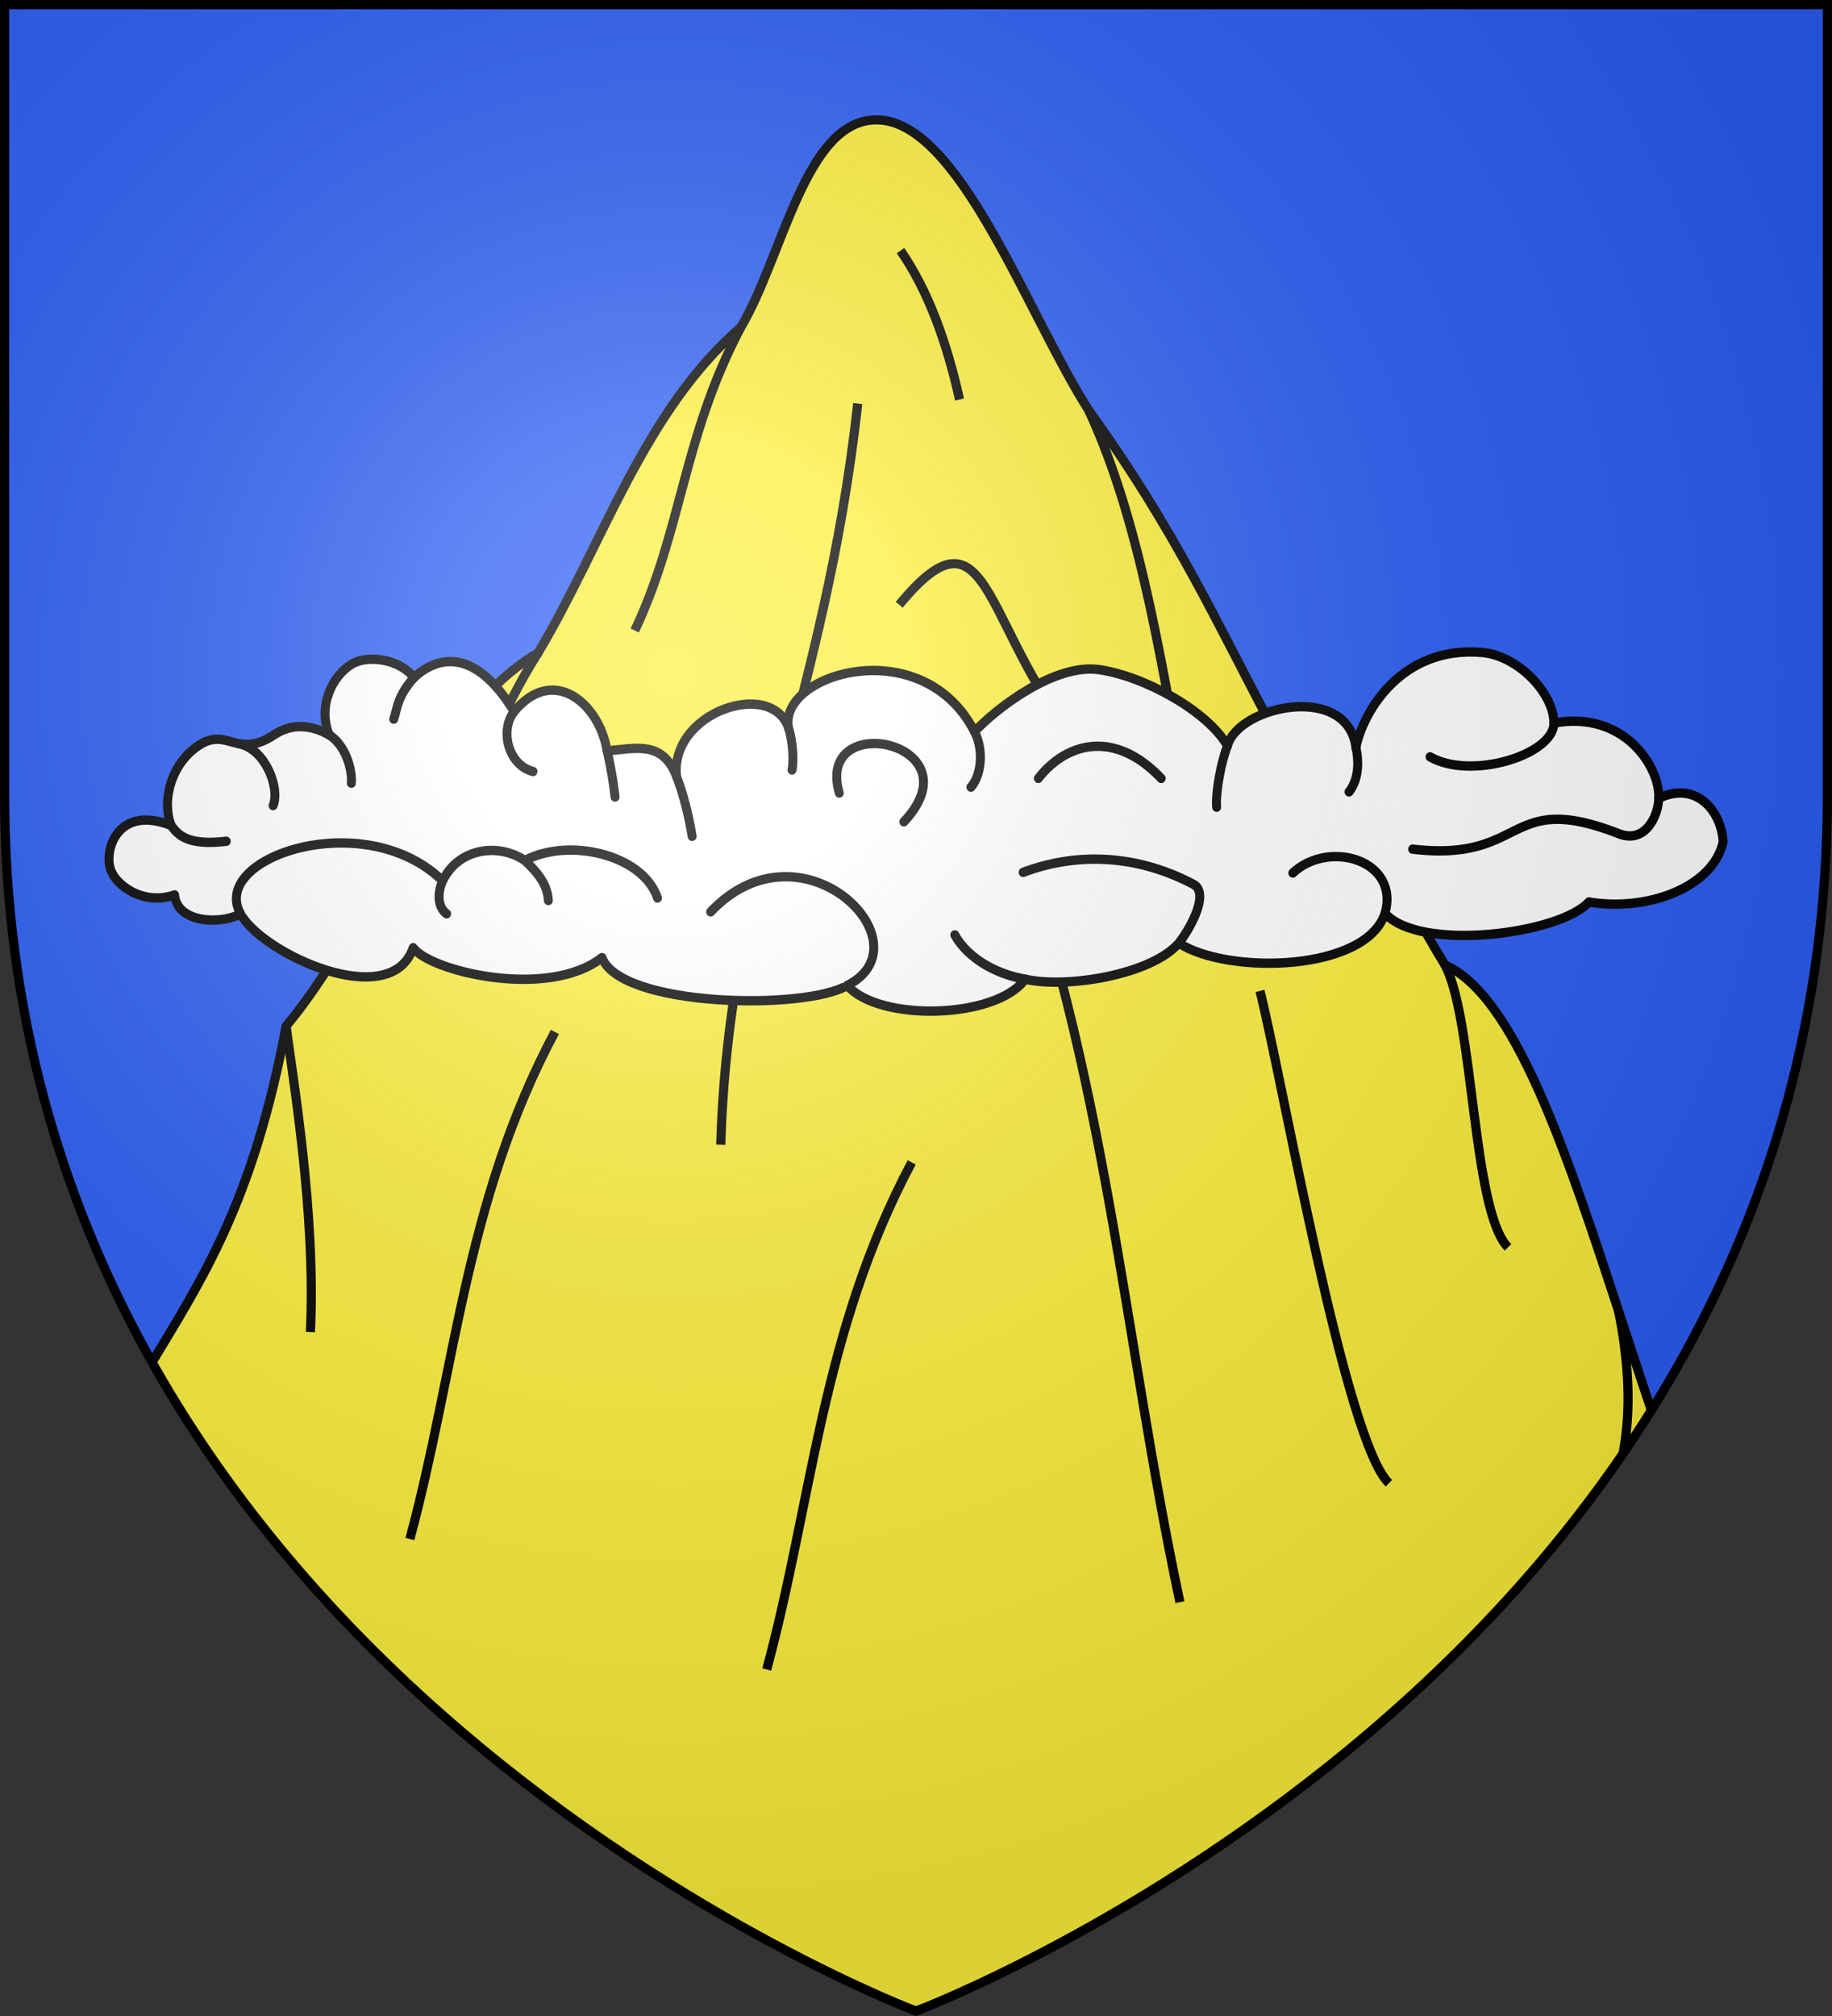 <svg xmlns="http://www.w3.org/2000/svg" xmlns:xlink="http://www.w3.org/1999/xlink" xml:space="preserve" width="600" height="660" viewBox="-300 -300 600 660"><rect x="-300" y="-300" width="600" height="660" fill="#333333" stroke="none"/><defs><radialGradient id="c" cx="-80" cy="-80" r="405" gradientUnits="userSpaceOnUse"><stop offset="0" style="stop-color:#fff;stop-opacity:.31"/><stop offset=".19" style="stop-color:#fff;stop-opacity:.25"/><stop offset=".6" style="stop-color:#6b6b6b;stop-opacity:.125"/><stop offset="1" style="stop-color:#000;stop-opacity:.125"/></radialGradient><clipPath id="b"><path id="a" d="M-298.5-298.5h597V-40C298.5 246.2 0 358.39 0 358.39S-298.5 246.2-298.5-40z"/></clipPath></defs><use xlink:href="#a" fill="#e20909" style="fill:#2b5df2"/><g clip-path="url(#b)"><path d="M-12.945-260.76c-23.34 0-30.541 44.54-44.418 67.9-31.735 27.35-45.107 70.94-66.387 106.549-38.26 22.546-45.87 77.695-82.55 122.263-21.63 115.688-67.07 100.368-92.5 244.338l298.792 78.1 298.788-77.24C239.4 216.01 219.12 36.424 173.21 15.871c-14.38-23.445-28.62-55.385-55.81-76.47C99.051-94.903 85.3-125.94 56.514-165.75c-20.228-31.74-42.482-95.01-69.459-95.01" style="display:inline;fill:#fcef3c;stroke:#000;stroke-width:3;stroke-linecap:round;stroke-linejoin:round;stroke-miterlimit:4;stroke-dasharray:none;stroke-opacity:1"/><path d="M230.1 129.16c14.87 74.17-30.74 68.05 11.38 118.71M-206.3 35.952c2.16 16.776 9.82 61.364 7.96 100.148m80.08-98.26c-29.54 55.346-32.54 110.67-47.51 166.02M-5.074-217.96c8.956 12.94 15.071 29.64 19.341 48.76M112.66 24.407c7.74 31.036 27.91 147.513 42.23 161.183M56.695-52.751c-35.1-37.391-31.21-86.929-62.185-49.259m178.7 117.881c9.61 17.898 8.89 80.343 20.67 92.499M-1.401 80.539C-30.911 135.87-33.915 191.21-48.896 246.56M29.266-37.862C62.557 52.296 67.841 137.14 86.44 224.53M-19.096-167.88C-29.789-70.234-61.253-15.362-63.949 74.757M117.4-60.599c5.08 9.893 8.41 30.348 9.42 41.146M56.514-165.75C74.716-126.68 80.94-77.147 89.733-34.007M-123.75-86.311c-12.59 19.674-19.98 41.329-26.39 56.001m92.777-162.55c-19.034 35.99-19.161 66.27-34.739 99.278" style="display:inline;fill:none;stroke:#000;stroke-width:3;stroke-linecap:butt;stroke-linejoin:miter;stroke-miterlimit:4;stroke-dasharray:none;stroke-opacity:1"/></g><g style="fill:#fff;stroke-width:.834"><path d="M50.585 7.688c-1.218-3.54-8.787-1.164-8.269 3.423-1.042-2.62-3.08-1.956-5.134-1.828-.59-3.4-4.002-6.1-6.866-2.771-2.835-4.47-5.603-4.005-7.397-2.398-.981-1.281-3.337-1.642-4.535-.99-1.489.815-2.589 3.016-1.721 5.04-1.347-.732-2.787-.837-4.084 0-2.75 1.736-3.41-.581-5.518.723-2.037 1.258-2.797 3.878-2.067 5.682-3.78-1.42-4.904 1.479-4.52 2.969.33 1.281 2.504 2.713 4.77 1.944.195 2.061 3.576 2.084 4.87 1.328 1.528 2.794 11.087 7.055 12.751 2.41 1.201 1.653 9.947 3.702 13.94.698 1.37 3.505 15.009 3.749 18.117 1.968 2.308 2.585 10.991 2.398 13.136-.442 2.993.675 9.302-.291 11.343-2.55 3.688 2.27 13.837 2.002 15.228-2.108 2.563 2.748 12.881 1.491 15.061-.803 4.18.687 9.13-.955 9.91-4.25-.12-2.13-1.94-4.366-4.76-3.085.13-2.177-2.55-6.252-7.74-5.321 0-2.12-2.65-4.762-5.26-4.995-6.051-.524-8.869 4.297-9.356 6.73-.627-4.646-8.71-2.957-9.488-.128-1.472-2.468-6.158-4.937-9.487-5.39-3.247-.443-7.527 2.689-9.192 4.389-3.851-7.173-14.533-4.11-13.732-.245" style="fill:#fff;stroke:#000;stroke-width:.662;stroke-linecap:round;stroke-linejoin:round" transform="matrix(4.435 0 0 4.627 -266.08 -97.171)"/><path d="M25.041 18.493c-.377.768-.411 1.839.295 2.328m42.722 4.623c-2.331-.385-4.325-1.607-5.196-3.132m-8.531-10.036c-1.821-6.008 10.276-3.598 4.767 2.037m-27.989 2.736c.89.803 1.667 1.653 1.737 2.829m46.555 3.016c.58-.664 2.436-3.528 1.044-4.18-3.619-1.828-8.037-2.445-12.538-.827m-17.322-10.2c.278.758.406 2.225.255 2.958m41.644-1.583c.278 1.211.116 2.375-.511 3.132m-8.977-3.26c-.521 1.304-.881 3.412-.8 4.343M64.317 7.933c.788 1.525.382 3.26-.267 3.923m-21.735-.745c.545 1.363.893 2.783 1.149 4.226m-6.282-6.054a28 28 0 0 1 .589 3.272m-7.456-6.043c-1.096 1.397-.383 3.807 1.399 4.238m-8.797-6.636c-1.224 1.339-1.186 2.049-1.49 2.934m23.405 13.634c6.751-6.823 16.163 2.247 10.09 5.204M10.114 20.81c-2.328-3.982 9.169-7.696 14.928-2.317 1.132-2.294 4.076-2.725 6.067-1.444 3.248-1.653 8.732-.419 9.796 2.655M4.994 14.569c.557.792 1.424 1.42 4.063 1.118m105.783-3.039c0 1.094-.91 3.272-2.95 2.503-8.37-3.131-6.74 2.049-15.219 1.095m10.429-8.92c0 2.225-6.07 4.065-9.142 2.388m-28.926 1.525c1.972-2.445 5.533-3.563 9.07 0m-61.44-3.074c1.165.699 1.71 2.352 1.636 3.412M9.987 8.783c1.966.36 3.053 3.155 2.535 4.378m82.107 7.625c1.102-3.772-4.14-5.239-6.808-2.852" style="fill:#fff;stroke:#000;stroke-width:.662;stroke-linecap:round;stroke-linejoin:round" transform="matrix(4.435 0 0 4.627 -266.08 -97.171)"/></g><use xlink:href="#a" fill="url(#c)"/><use xlink:href="#a" style="fill:none;stroke:#000;stroke-width:3"/></svg>